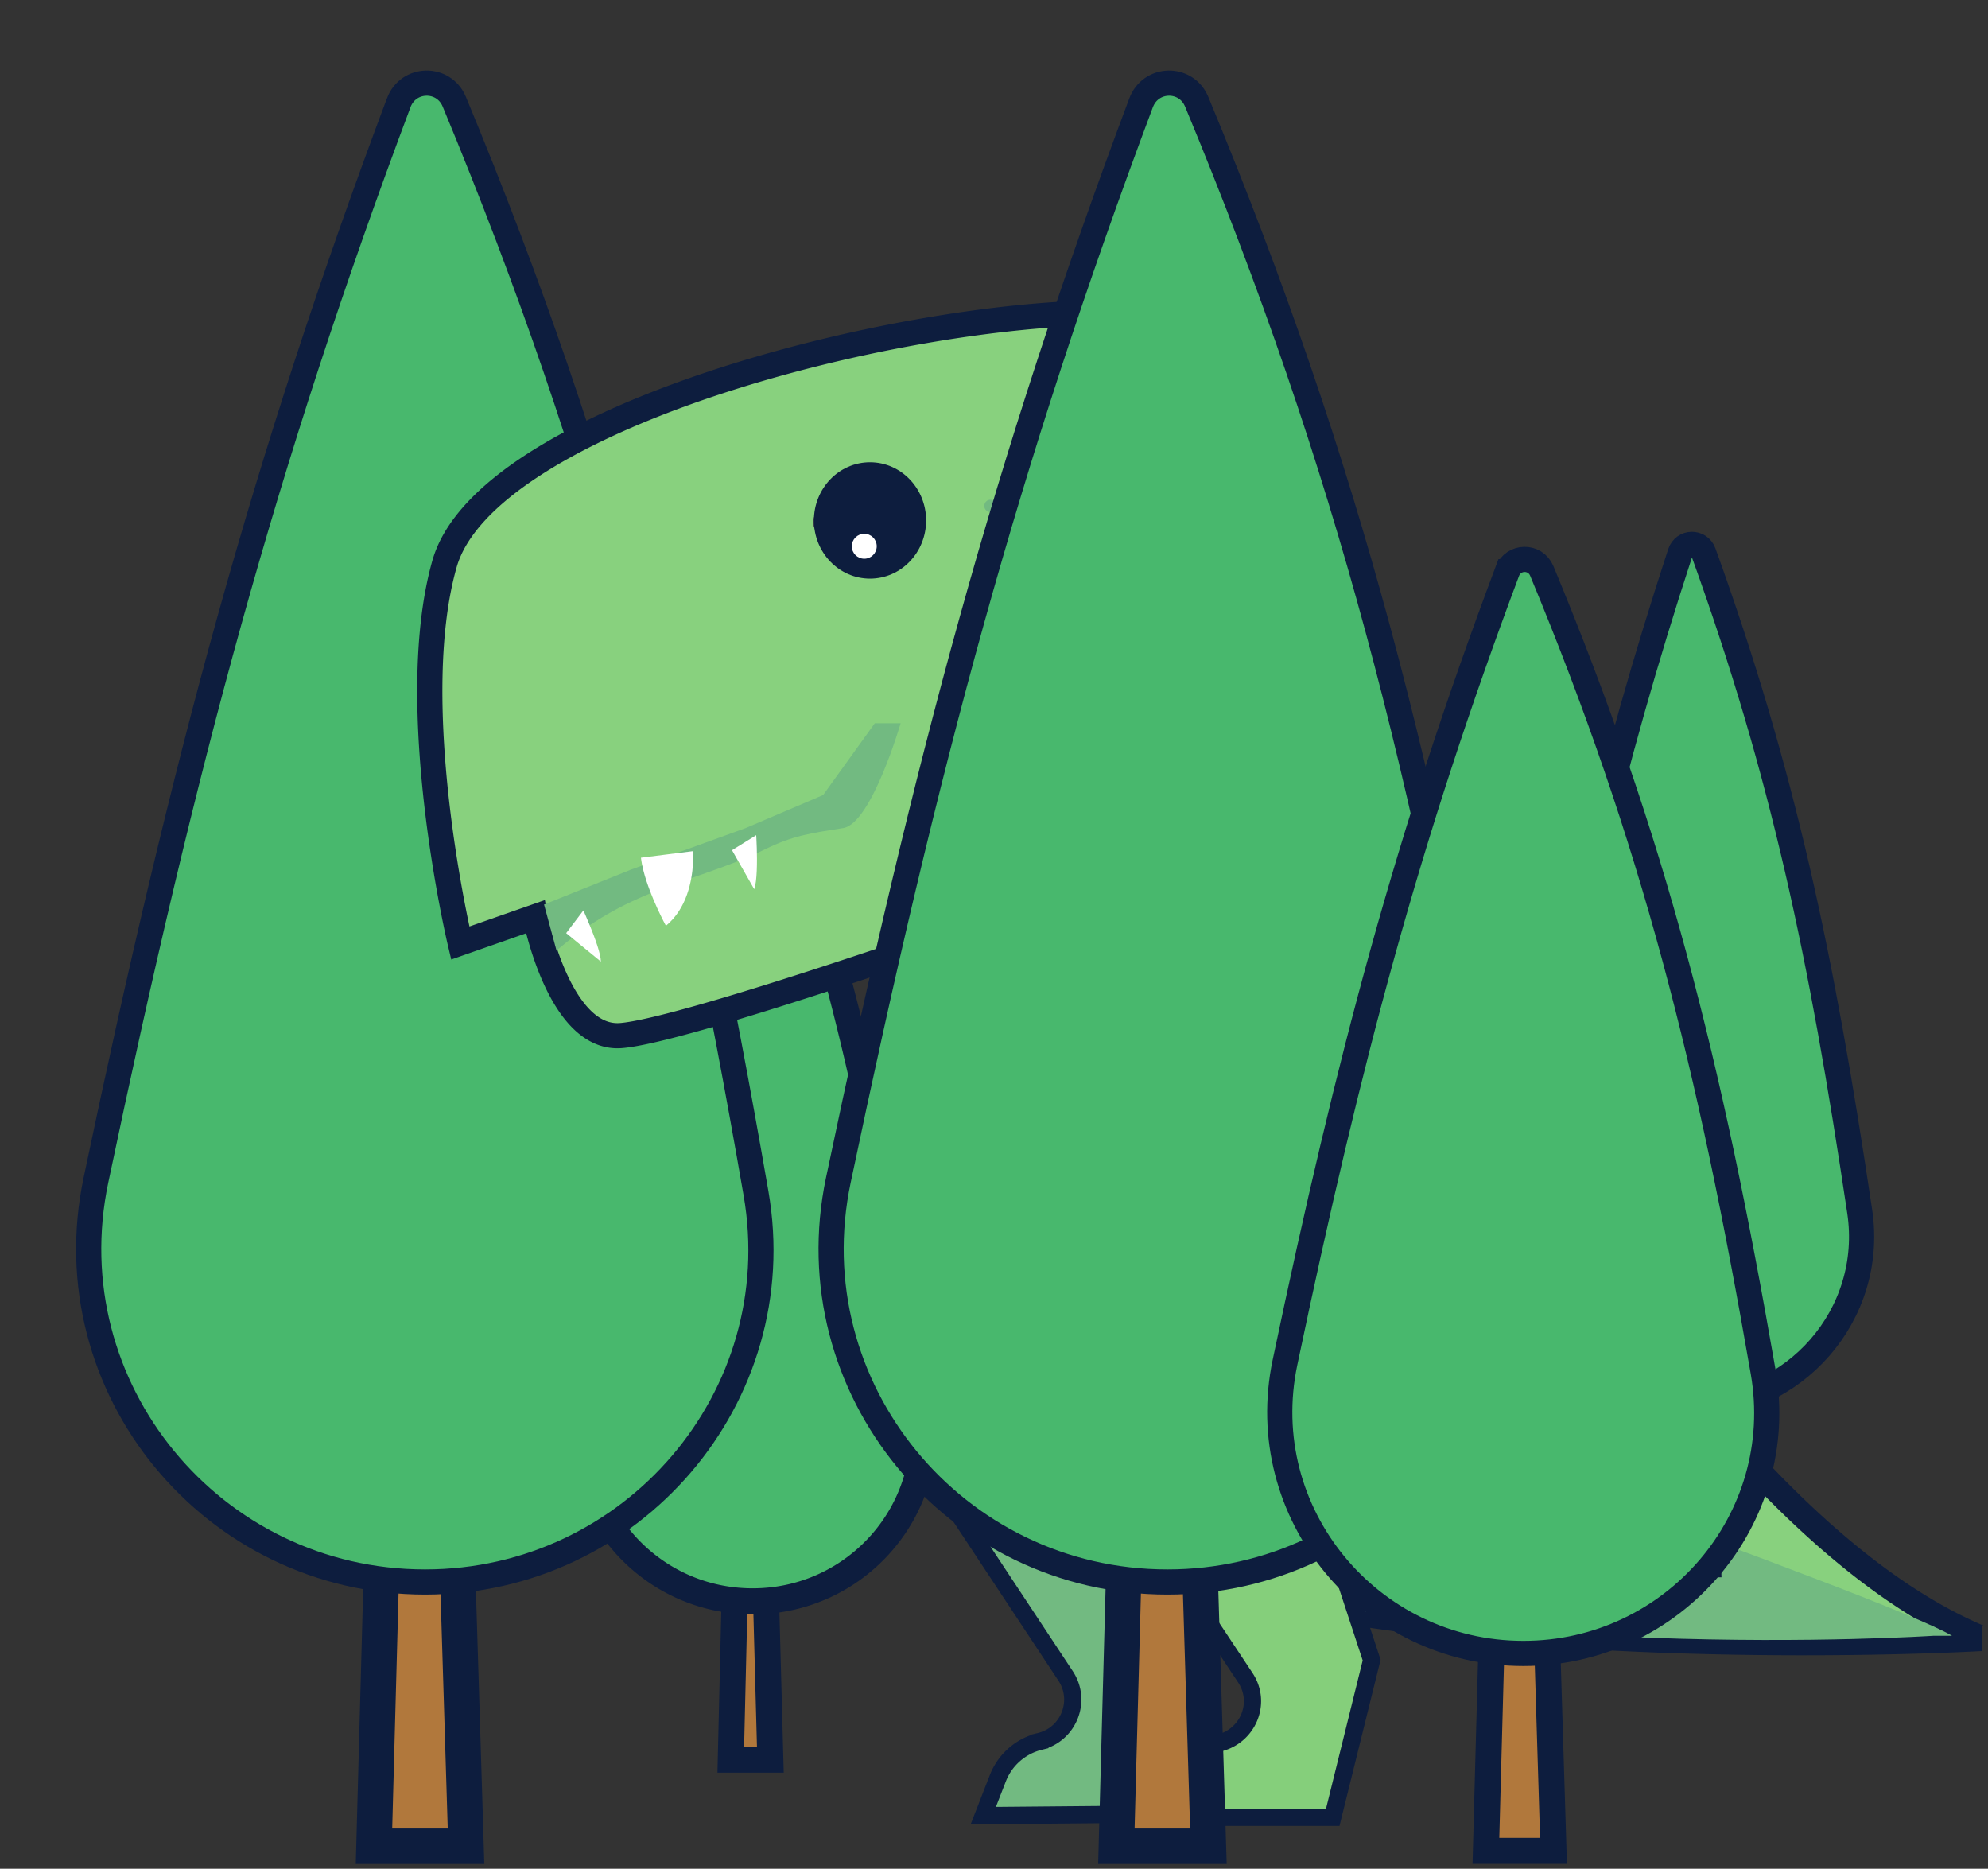 <svg xmlns="http://www.w3.org/2000/svg" width="316" height="297" fill="none" viewBox="0 0 316 297">
  <rect x="0" y="0" width="316" height="297" fill="#333333" stroke="none"/>
  <path fill="#B1783C" stroke="#0D1D3E" stroke-width="4.141" d="m117.28 232.324.01-.417 1.162 1.402v-26.386l-.345-.52-.782-1.18 2.297 1.65v-7.189l.544 11.493.223 4.696.354-.357-.129.162-.45.566v20.186l3.317-2.502.948-.715-2.702 3.737-.411.568.019.7 1.114 41.444h-6.289l1.12-47.338Z"/>
  <path fill="#48B86D" stroke="#0D1D3E" stroke-width="4.141" d="M118.068 118.988a1.892 1.892 0 0 1 3.603-.067c12.626 34.988 18.726 63.868 24.81 104.717 2.427 16.293-10.324 30.864-26.842 30.864-16.897 0-29.74-15.211-26.727-31.799 7.416-40.821 13.953-69.423 25.156-103.715Z"/>
  <path fill="#B1783C" stroke="#0D1D3E" stroke-width="5.638" d="m61.637 212.154.029-1.079-.699-.823-13.666-16.085.855.302 10.883 11.528 4.87 5.158V169.05l-.57-.754-4.322-5.722 2.839 1.79 4.322 2.725v-31.401l1.284.378 2.163 40.093.314 5.816 4.367-3.855 7.475-6.599-11.43 12.612-.73.806v32.386l4.375-2.897 7.436-4.922-8.898 10.799-.674.818.032 1.061 2.182 71.24h-14.63l2.193-81.27Z"/>
  <path fill="#48B86D" stroke="#0D1D3E" stroke-width="4" d="M63.372 16.34c1.537-4.098 7.173-4.19 8.84-.174C96.563 74.8 108.606 123.05 120.17 189.651c5.622 32.382-19.674 61.776-52.605 61.776-33.78 0-59.254-30.829-52.32-63.836 13.93-66.297 26.638-113.946 48.128-171.25Z"/>
  <path fill="#99E28F" stroke="#0D1D3E" stroke-width="2.738" d="m172.259 170.576.712 35.074-20.085-7.572-5.193 12.795-2.467-19.287 16.992.702c-4.655-7.836-.959-18.127 7.5-20.884l2.541-.828Z"/>
  <path fill="#72BA81" stroke="#0D1D3E" stroke-width="2.738" d="m193.293 172.479-28.596 9.513-15.704 48.834a6.89 6.89 0 0 0 .811 5.907l19.579 29.626c2.607 3.944.507 9.277-4.095 10.401a9.608 9.608 0 0 0-6.676 5.844l-2.317 5.952 26.784-.241 5.808-24.927-9.419-28.522 26.812-21.276c-.001 0 1.521-20.207-12.987-41.111Z"/>
  <path fill="#88D17E" stroke="#0D1D3E" stroke-width="4" d="m73.159 149.875 11.925-4.176s3.782 19.66 13.618 18.887c9.836-.774 54.249-16.34 54.249-16.34a57.13 57.13 0 0 1 1.361 3.026c10.181 24.344 3.938 53.124 2.363 59.437-.208.837-.191 1.701.108 2.51 4.561 12.322 16.592 27.41 20.904 32.59a8.562 8.562 0 0 0 3.841 2.647C231.079 265.35 315 260.404 315 260.404s-.007 0-.02-.007c-39.023-16.159-73.797-79.014-73.797-79.014-28.844-82.42-28.844-131.696-64.474-131.696S77.106 66.862 70.655 89.62c-6.45 22.757 2.504 60.255 2.504 60.255Z"/>
  <path fill="#72BA81" d="m180.71 141.506 1.167 24.051-4.25-6.627 3.083-17.424Z"/>
  <path fill="#72BA81" d="M158.035 210.231c-.291 1.188-.271 2.421.173 3.561 5.811 14.899 22.337 33.568 22.337 33.568 49.362 17.672 126.743 12.615 126.743 12.615h3.001c-10.931-6.468-105.319-38.708-112.373-44.363-18.21-15.684-23.705-69.246-23.705-69.246l-18.683 5.564c9.94 23.46 4.273 51.08 2.507 58.301Z"/>
  <path fill="#72BA81" d="M223.585 174.54s13.953 9.825 17.428 42.969l-13.472 9.879-7.668-3.006 3.712-49.842Z"/>
  <path fill="#85CF7B" stroke="#0D1D3E" stroke-width="2.738" d="M226.72 177.897c-1.882-3.258-5.841-4.569-9.429-3.437l-18.197 5.74a10.848 10.848 0 0 0-7.01 6.866l-14.791 43.702a6.781 6.781 0 0 0 .784 5.94l19.876 29.937c2.646 3.985.442 9.324-4.298 10.411-3.139.721-5.719 2.89-6.911 5.81l-2.431 5.957h27.533l6.181-24.986-9.442-28.736 26.905-22.316s2.151-15.986-8.77-34.888Z"/>
  <path fill="#72BA81" d="m86.48 143.757 13.784-5.538 18.273-6.618 12.302-5.247 8.214-11.409h4.107s-4.632 15.94-9.127 16.656c-5.258.838-7.981 1.187-12.504 3.414-5.766 2.839-12.966 4.746-18.984 7.311-5.963 2.542-10.173 5.393-14.085 8.747l-1.98-7.316Zm67.334 4.04 24.001-13.535 2.571-42.297 1.173 49.276s-14.786 8.1-25.339 12.16l-2.406-5.604Z"/>
  <path fill="#99E28F" stroke="#0D1D3E" stroke-width="2.738" d="m190.965 152.584-11.509 33.885-30.067.577-9.637 10.4 4.257-19.379 29.376-8.277c-1.914-9.187 5.358-17.725 14.758-17.326l2.822.12Z"/>
  <path fill="#4D4D4D" d="M143.075 75.45c-3.642-1.595-6.92.319-12.382 5.104-5.463 4.786 5.563 7.682 12.382 6.234 6.819-1.448 3.642-9.743 0-11.338Z"/>
  <ellipse cx="8.918" cy="9.248" fill="#0D1D3E" rx="8.918" ry="9.248" transform="matrix(-1 0 0 1 147.208 73.468)"/>
  <circle cx="1.982" cy="1.982" r="1.982" fill="#fff" transform="matrix(-1 0 0 1 139.361 84.835)"/>
  <path fill="#fff" d="M101.883 136.313c.077.672.22 1.393.409 2.119 1.054 4.117 3.559 8.702 3.559 8.702 3.353-2.735 4.138-7.212 4.297-9.808.072-1.24.007-2.054.007-2.054l-8.272 1.041Zm14.475-1.192.907 1.598 2.623 4.603c.468-1.258.468-4.44.405-6.559-.035-1.181-.088-2.028-.088-2.028l-3.847 2.386Zm-26.364 13.182 1.852 1.518 3.666 3.006c-.01-1.211-.943-3.751-1.728-5.671-.567-1.396-1.053-2.46-1.053-2.46l-2.737 3.607Z"/>
  <circle cx="6.276" cy="6.276" r="6.276" fill="#72BA81" transform="matrix(-1 0 0 1 172.971 66.862)"/>
  <circle cx="3.303" cy="3.303" r="3.303" fill="#72BA81" transform="matrix(-1 0 0 1 179.577 60.256)"/>
  <circle cx=".991" cy=".991" r=".991" fill="#72BA81" transform="matrix(-1 0 0 1 158.438 79.414)"/>
  <circle cx=".991" cy=".991" r=".991" fill="#72BA81" transform="matrix(-1 0 0 1 194.11 89.983)"/>
  <circle cx=".991" cy=".991" r=".991" fill="#72BA81" transform="matrix(-1 0 0 1 183.541 75.45)"/>
  <circle cx="3.303" cy="3.303" r="3.303" fill="#72BA81" transform="matrix(-1 0 0 1 179.577 81.395)"/>
  <path fill="#B1783C" stroke="#0D1D3E" stroke-width="4.141" d="m266.34 201.27.01-.417 1.161 1.402v-26.387l-.345-.519-.782-1.181 2.298 1.651v-7.19l.544 11.494.222 4.695.355-.357-.13.163-.45.566v20.186l3.318-2.503.947-.715-2.702 3.737-.41.568.019.701 1.113 41.443h-6.289l1.121-47.337Z"/>
  <path fill="#48B86D" stroke="#0D1D3E" stroke-width="4" d="M267.061 87.912c.601-1.84 3.089-1.86 3.736-.069 12.628 34.994 18.728 63.878 24.813 104.73 2.433 16.336-10.351 30.945-26.912 30.945-16.94 0-29.817-15.25-26.795-31.881 7.416-40.824 13.953-69.429 25.158-103.725Z"/>
  <path fill="#B1783C" stroke="#0D1D3E" stroke-width="5.638" d="m179.643 212.154.029-1.079-.699-.823-13.667-16.085.856.302 10.883 11.528 4.869 5.158V169.05l-.57-.754-4.321-5.722 2.839 1.79 4.322 2.725v-31.401l1.284.378 2.163 40.093.314 5.816 4.367-3.855 7.475-6.599-11.43 12.612-.73.806v32.386l4.375-2.897 7.436-4.922-8.898 10.799-.674.818.032 1.061 2.182 71.24h-14.629l2.192-81.27Z"/>
  <path fill="#48B86D" stroke="#0D1D3E" stroke-width="4" d="M181.378 16.34c1.537-4.098 7.173-4.19 8.84-.174 24.349 58.633 36.393 106.883 47.957 173.485 5.622 32.382-19.674 61.776-52.606 61.776-33.779 0-59.253-30.829-52.318-63.836 13.928-66.297 26.636-113.946 48.127-171.25Z"/>
  <path fill="#B1783C" stroke="#0D1D3E" stroke-width="4.141" d="m237.801 234.471.021-.792-.513-.604-10.036-11.813.628.222 7.992 8.466 3.576 3.787v-30.92l-.418-.554-3.174-4.202 2.085 1.315 3.174 2.001v-23.06l.943.277 1.588 29.443.231 4.272 3.206-2.831 5.49-4.846-8.394 9.262-.536.591v23.784l3.213-2.128 5.461-3.615-6.534 7.931-.496.601.024.779 1.602 52.317h-10.743l1.61-59.683Z"/>
  <path fill="#48B86D" stroke="#0D1D3E" stroke-width="4" d="M239.572 90.858c.961-2.563 4.466-2.612 5.504-.112 17.862 43.011 26.697 78.404 35.186 127.29 4.071 23.448-14.246 44.745-38.109 44.745-24.477 0-42.924-22.336-37.902-46.239 10.225-48.669 19.551-83.634 35.321-125.684Z"/>
</svg>
